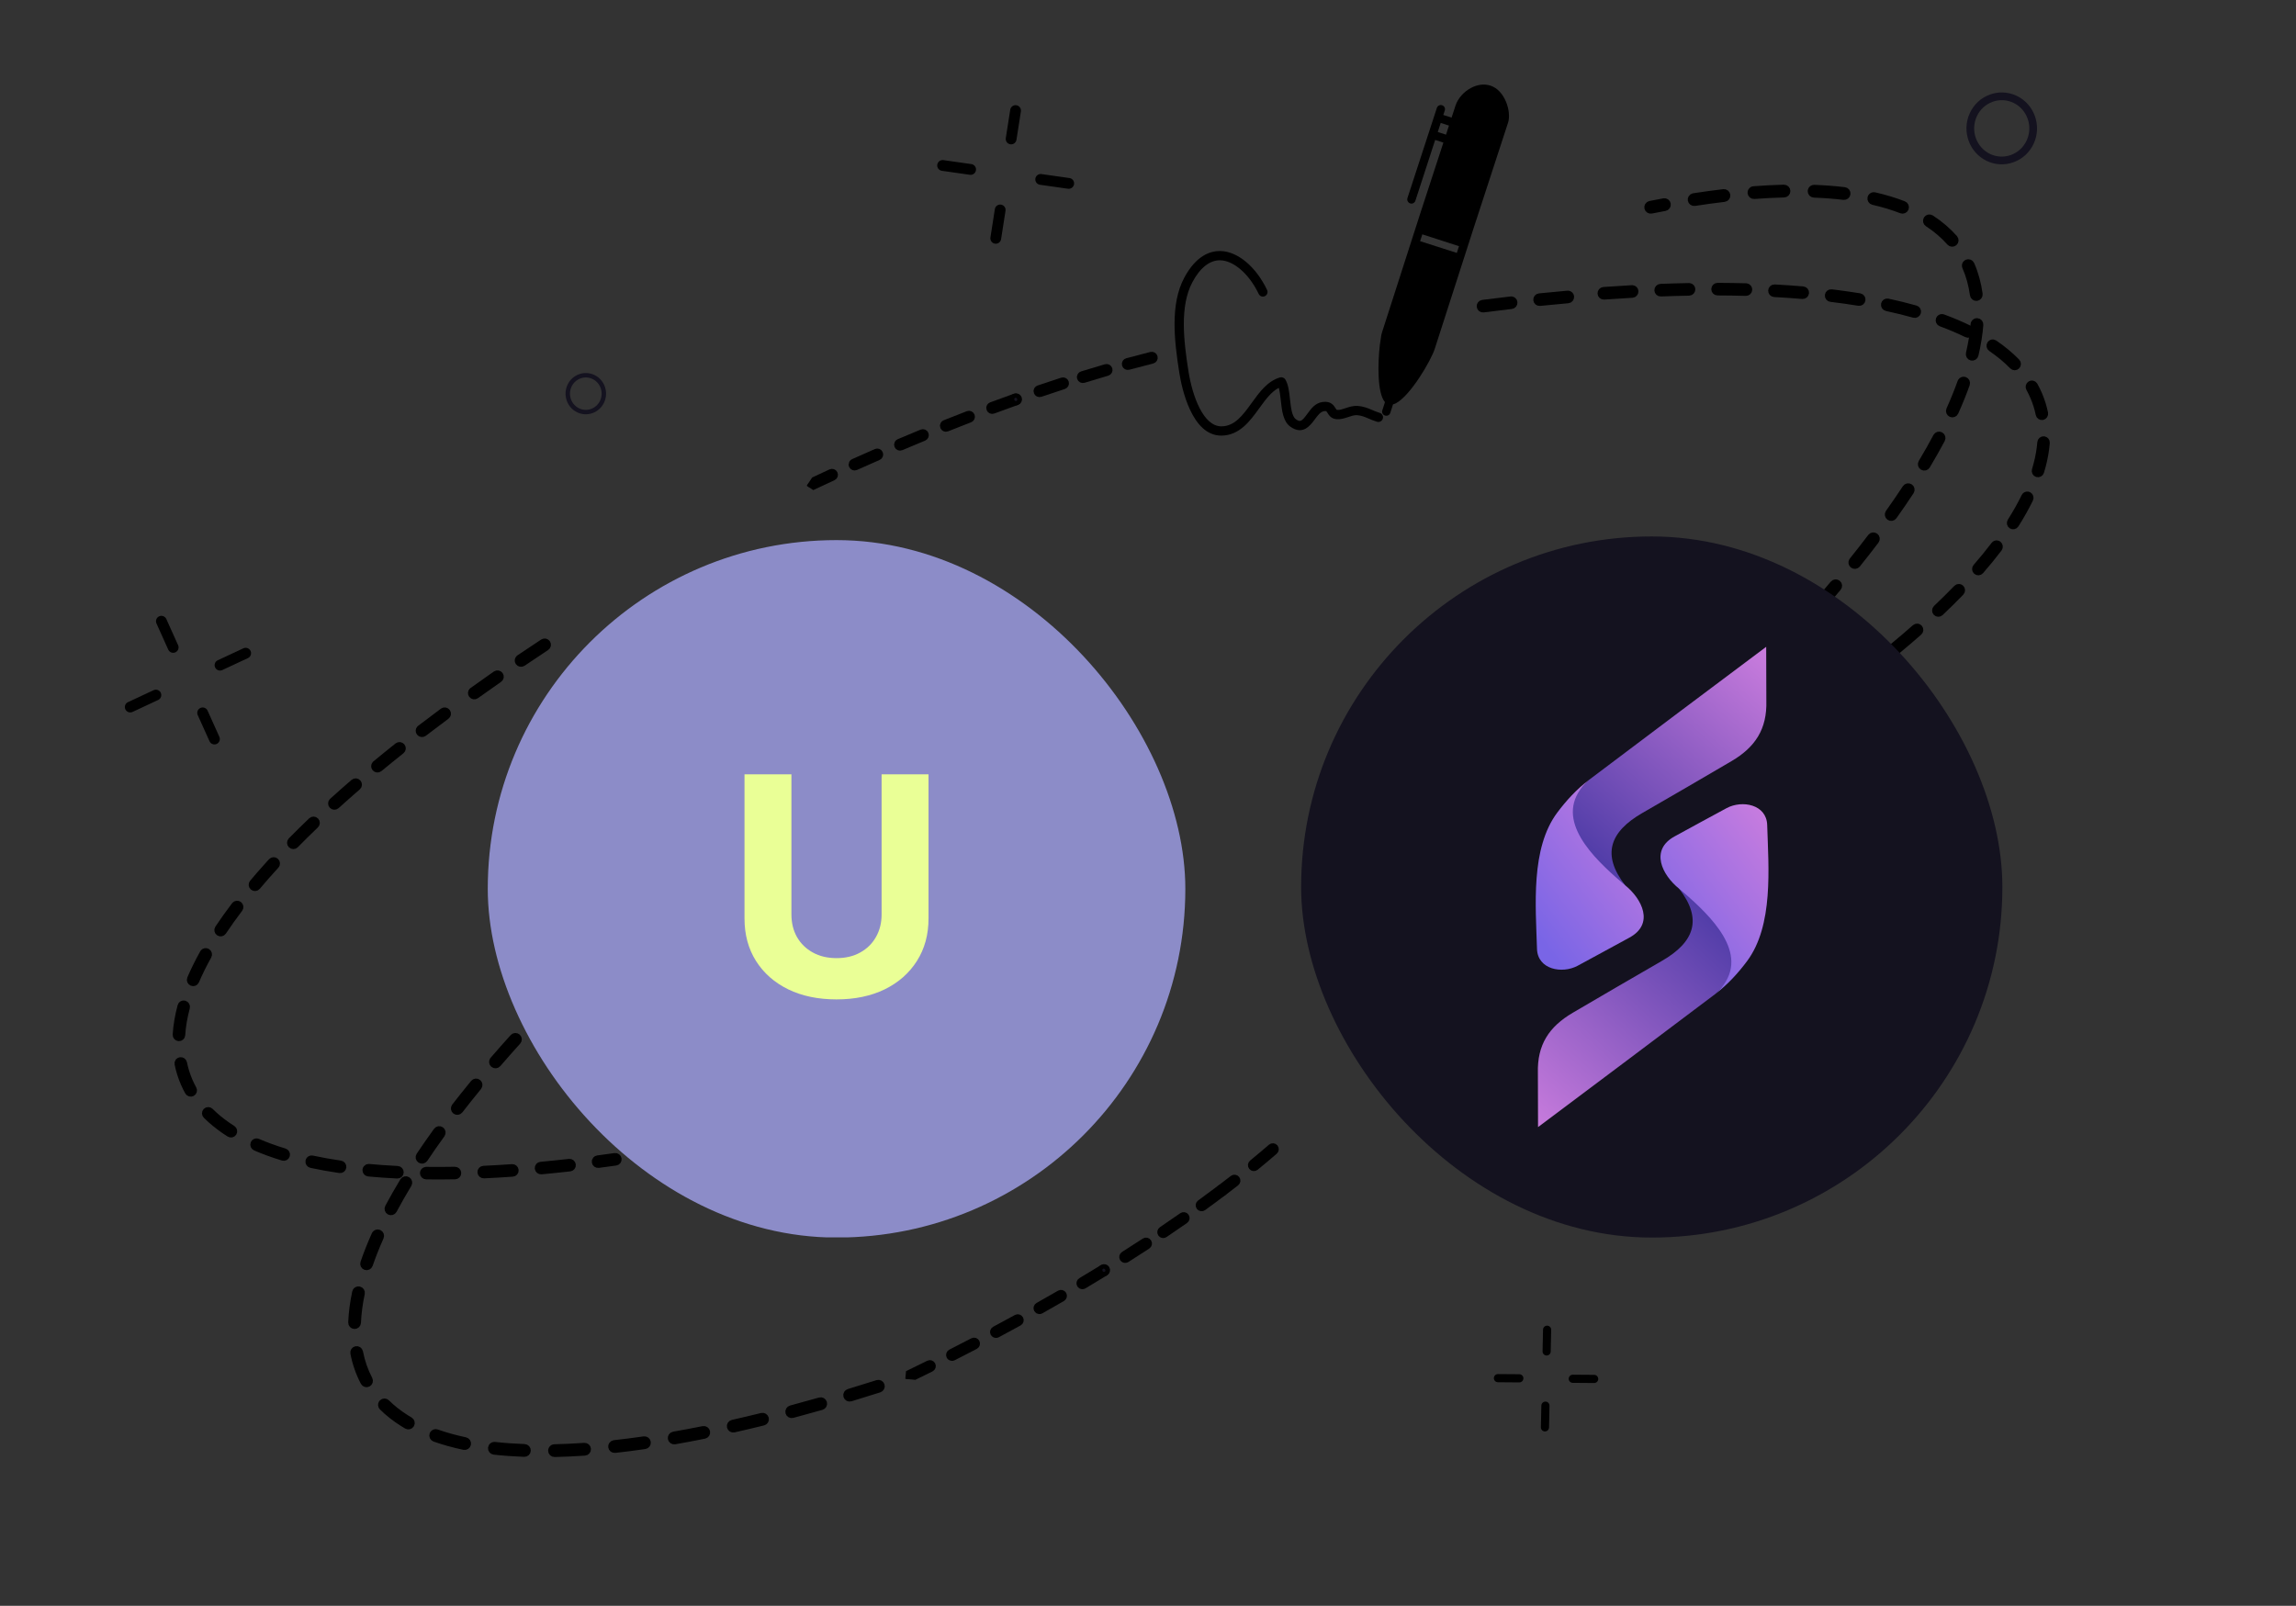 <?xml version="1.0" encoding="UTF-8"?> <svg xmlns="http://www.w3.org/2000/svg" width="203" height="142" viewBox="0 0 203 142" fill="none"><rect x="0" y="0" width="203" height="142" fill="#333333" stroke="none"/><g clip-path="url(#clip0_2358_11426)"><path d="M71.422 42.812C71.388 42.863 71.381 42.931 71.41 42.99C71.453 43.082 71.562 43.121 71.653 43.078C72.317 42.764 72.979 42.456 73.638 42.152C73.73 42.11 73.77 42.001 73.728 41.91C73.686 41.818 73.577 41.778 73.485 41.82C72.825 42.124 72.162 42.433 71.497 42.747C71.466 42.762 71.44 42.785 71.422 42.812ZM75.405 40.977C75.372 41.028 75.364 41.094 75.391 41.153C75.432 41.245 75.54 41.287 75.632 41.245C76.303 40.944 76.971 40.648 77.635 40.358C77.728 40.318 77.77 40.21 77.729 40.117C77.689 40.025 77.581 39.983 77.489 40.023C76.823 40.314 76.155 40.61 75.483 40.912C75.45 40.926 75.423 40.95 75.405 40.977ZM79.423 39.222C79.39 39.272 79.382 39.336 79.407 39.395C79.446 39.488 79.553 39.531 79.646 39.491C80.324 39.204 80.997 38.922 81.667 38.646C81.76 38.608 81.805 38.501 81.766 38.408C81.728 38.314 81.621 38.27 81.527 38.308C80.857 38.585 80.182 38.867 79.503 39.155C79.469 39.17 79.442 39.193 79.423 39.222ZM83.478 37.552C83.446 37.6 83.437 37.663 83.46 37.721C83.498 37.815 83.604 37.86 83.698 37.823C84.376 37.552 85.062 37.283 85.738 37.023C85.832 36.986 85.879 36.881 85.843 36.786C85.807 36.692 85.701 36.645 85.607 36.681C84.929 36.943 84.242 37.212 83.562 37.483C83.526 37.498 83.497 37.522 83.478 37.552ZM87.572 35.975C87.541 36.022 87.532 36.083 87.553 36.139C87.588 36.234 87.693 36.282 87.788 36.247C88.479 35.991 89.172 35.739 89.847 35.498C89.942 35.464 89.992 35.36 89.958 35.265C89.924 35.17 89.82 35.12 89.725 35.154C89.047 35.395 88.353 35.647 87.661 35.904C87.623 35.918 87.593 35.944 87.572 35.975Z" fill="#14121F" stroke="black" stroke-width="0.686"></path><path d="M89.63 35.228C89.599 35.274 89.59 35.334 89.61 35.39C89.644 35.486 89.749 35.535 89.844 35.501L89.896 35.483C89.991 35.449 90.04 35.344 90.006 35.249C89.972 35.154 89.868 35.104 89.773 35.138L89.721 35.157C89.682 35.171 89.651 35.196 89.63 35.228ZM91.753 34.489C91.723 34.534 91.714 34.593 91.733 34.648C91.765 34.744 91.869 34.795 91.965 34.763C92.658 34.527 93.358 34.294 94.044 34.072C94.14 34.041 94.193 33.938 94.162 33.842C94.131 33.746 94.028 33.693 93.932 33.724C93.244 33.947 92.542 34.18 91.847 34.416C91.807 34.43 91.775 34.456 91.753 34.489Z" fill="#14121F" stroke="black" stroke-width="0.686"></path><path d="M95.585 33.245C95.556 33.289 95.546 33.346 95.562 33.4C95.592 33.497 95.695 33.551 95.791 33.521C96.501 33.302 97.207 33.091 97.889 32.892C97.987 32.864 98.042 32.763 98.014 32.666C97.986 32.569 97.885 32.513 97.787 32.541C97.103 32.74 96.395 32.952 95.683 33.172C95.641 33.185 95.607 33.211 95.585 33.245Z" fill="#14121F" stroke="black" stroke-width="0.686"></path><path d="M99.559 32.087C99.531 32.13 99.521 32.183 99.536 32.236C99.562 32.334 99.662 32.391 99.76 32.365C100.473 32.17 101.186 31.984 101.878 31.81C101.976 31.786 102.036 31.687 102.011 31.588C101.987 31.491 101.887 31.431 101.79 31.456C101.094 31.63 100.379 31.817 99.664 32.012C99.619 32.024 99.583 32.052 99.559 32.087Z" fill="#14121F" stroke="black" stroke-width="0.686"></path></g><g clip-path="url(#clip1_2358_11426)"><path d="M80.228 121.951C80.167 121.946 80.11 121.909 80.081 121.849C80.037 121.758 80.075 121.649 80.166 121.605C80.826 121.284 81.482 120.962 82.132 120.639C82.222 120.594 82.332 120.631 82.377 120.721C82.422 120.812 82.385 120.922 82.294 120.966C81.644 121.29 80.987 121.612 80.325 121.934C80.294 121.949 80.261 121.954 80.228 121.951ZM84.155 120C84.094 119.994 84.038 119.959 84.009 119.901C83.963 119.811 83.999 119.701 84.089 119.655C84.744 119.321 85.393 118.987 86.036 118.652C86.126 118.605 86.236 118.64 86.282 118.729C86.329 118.819 86.294 118.929 86.205 118.976C85.561 119.312 84.911 119.647 84.255 119.981C84.223 119.997 84.188 120.003 84.155 120ZM88.042 117.972C87.983 117.966 87.928 117.932 87.897 117.876C87.85 117.787 87.883 117.676 87.972 117.629C88.621 117.281 89.263 116.934 89.898 116.585C89.986 116.537 90.097 116.569 90.146 116.658C90.195 116.746 90.162 116.857 90.074 116.906C89.438 117.255 88.795 117.603 88.145 117.951C88.112 117.969 88.076 117.975 88.042 117.972ZM91.886 115.861C91.828 115.856 91.774 115.823 91.744 115.769C91.694 115.681 91.725 115.57 91.813 115.52C92.449 115.162 93.089 114.796 93.716 114.433C93.804 114.382 93.915 114.412 93.966 114.499C94.016 114.587 93.987 114.698 93.899 114.749C93.271 115.113 92.63 115.479 91.993 115.839C91.959 115.858 91.922 115.865 91.886 115.861ZM95.683 113.662C95.626 113.656 95.573 113.625 95.542 113.573C95.491 113.487 95.519 113.374 95.606 113.323C96.239 112.945 96.87 112.564 97.481 112.189C97.567 112.136 97.68 112.163 97.732 112.249C97.785 112.335 97.758 112.447 97.672 112.5C97.06 112.876 96.428 113.259 95.793 113.637C95.758 113.657 95.72 113.665 95.683 113.662Z" fill="#14121F" stroke="black" stroke-width="0.686"></path><path d="M97.558 112.527C97.502 112.522 97.45 112.492 97.419 112.441C97.366 112.355 97.393 112.242 97.479 112.189L97.526 112.161C97.612 112.108 97.725 112.135 97.777 112.221C97.83 112.307 97.803 112.42 97.717 112.472L97.67 112.501C97.635 112.523 97.596 112.531 97.558 112.527ZM99.466 111.337C99.411 111.332 99.359 111.303 99.328 111.253C99.274 111.168 99.299 111.055 99.385 111.001C100.003 110.609 100.623 110.21 101.227 109.814C101.311 109.759 101.424 109.782 101.48 109.867C101.535 109.951 101.511 110.065 101.427 110.12C100.822 110.516 100.201 110.917 99.58 111.31C99.545 111.332 99.504 111.341 99.466 111.337Z" fill="#14121F" stroke="black" stroke-width="0.686"></path><path d="M102.829 109.139C102.776 109.134 102.726 109.106 102.694 109.059C102.638 108.975 102.66 108.862 102.744 108.805C103.36 108.39 103.967 107.972 104.549 107.565C104.633 107.507 104.746 107.528 104.804 107.61C104.862 107.693 104.842 107.807 104.759 107.865C104.175 108.273 103.566 108.692 102.948 109.108C102.912 109.133 102.87 109.142 102.829 109.139Z" fill="#14121F" stroke="black" stroke-width="0.686"></path><path d="M106.222 106.766C106.171 106.762 106.123 106.736 106.091 106.691C106.032 106.61 106.05 106.495 106.132 106.436C106.73 106.003 107.322 105.564 107.892 105.134C107.973 105.073 108.087 105.089 108.148 105.169C108.209 105.25 108.193 105.365 108.113 105.425C107.541 105.858 106.947 106.297 106.346 106.732C106.309 106.759 106.265 106.77 106.222 106.766Z" fill="#14121F" stroke="black" stroke-width="0.686"></path><path d="M107.986 105.462C107.937 105.457 107.89 105.433 107.858 105.39C107.797 105.31 107.813 105.195 107.893 105.134C108.28 104.842 108.66 104.551 109.033 104.26C109.113 104.198 109.228 104.212 109.29 104.292C109.352 104.371 109.338 104.486 109.258 104.548C108.883 104.84 108.502 105.133 108.114 105.426C108.076 105.454 108.03 105.466 107.986 105.462ZM110.843 103.217C110.796 103.213 110.751 103.191 110.719 103.151C110.655 103.073 110.666 102.958 110.744 102.894C111.317 102.426 111.88 101.952 112.42 101.485C112.496 101.419 112.611 101.428 112.677 101.504C112.743 101.58 112.735 101.696 112.659 101.762C112.117 102.231 111.551 102.707 110.976 103.177C110.937 103.209 110.889 103.222 110.843 103.217Z" fill="#14121F" stroke="black" stroke-width="0.686"></path></g><path d="M145.756 18.214C145.729 18.26 145.717 18.315 145.728 18.372C145.752 18.492 145.869 18.57 145.989 18.546C146.397 18.465 146.801 18.388 147.201 18.313C147.322 18.291 147.401 18.175 147.379 18.055C147.357 17.934 147.241 17.855 147.12 17.877C146.718 17.952 146.312 18.03 145.903 18.111C145.839 18.123 145.787 18.162 145.756 18.214ZM149.595 17.535C149.569 17.578 149.558 17.63 149.566 17.683C149.585 17.804 149.698 17.887 149.819 17.869C150.713 17.731 151.598 17.61 152.449 17.51C152.571 17.495 152.658 17.386 152.644 17.264C152.629 17.142 152.519 17.055 152.397 17.069C151.54 17.17 150.65 17.292 149.752 17.43C149.684 17.441 149.628 17.48 149.595 17.535ZM154.883 16.917C154.86 16.955 154.848 17.001 154.852 17.049C154.861 17.171 154.967 17.262 155.09 17.253C155.996 17.185 156.887 17.139 157.737 17.118C157.86 17.115 157.956 17.013 157.953 16.891C157.95 16.768 157.848 16.672 157.726 16.674C156.868 16.696 155.97 16.742 155.056 16.811C154.982 16.816 154.919 16.858 154.883 16.917ZM160.203 16.795C160.184 16.826 160.173 16.863 160.171 16.902C160.167 17.024 160.262 17.127 160.385 17.132C161.301 17.166 162.188 17.234 163.021 17.333C163.142 17.347 163.253 17.26 163.267 17.139C163.282 17.017 163.195 16.907 163.073 16.892C162.229 16.792 161.33 16.723 160.402 16.688C160.318 16.685 160.243 16.729 160.203 16.795ZM165.48 17.444C165.468 17.464 165.459 17.486 165.453 17.509C165.426 17.629 165.501 17.748 165.62 17.775C166.52 17.981 167.366 18.237 168.134 18.536C168.249 18.58 168.376 18.525 168.422 18.41C168.466 18.296 168.41 18.167 168.295 18.123C167.507 17.816 166.64 17.553 165.719 17.343C165.623 17.321 165.528 17.364 165.48 17.444ZM170.396 19.414C170.334 19.516 170.364 19.649 170.465 19.714C171.22 20.206 171.883 20.773 172.435 21.4C172.516 21.492 172.656 21.501 172.748 21.42C172.84 21.34 172.849 21.199 172.768 21.107C172.19 20.45 171.496 19.856 170.707 19.342C170.604 19.275 170.466 19.305 170.4 19.407C170.398 19.41 170.397 19.411 170.396 19.414ZM145.278 68.706C145.229 68.787 145.236 68.894 145.302 68.969C145.384 69.06 145.524 69.068 145.616 68.987C146.28 68.396 146.946 67.796 147.596 67.204C147.687 67.121 147.693 66.981 147.61 66.89C147.528 66.8 147.387 66.793 147.297 66.876C146.648 67.467 145.983 68.066 145.321 68.655C145.303 68.67 145.289 68.688 145.278 68.706ZM173.837 23.373C173.801 23.433 173.794 23.509 173.824 23.578C174.161 24.345 174.392 25.185 174.513 26.075C174.529 26.196 174.641 26.281 174.762 26.265C174.883 26.248 174.969 26.137 174.952 26.015C174.826 25.084 174.583 24.204 174.23 23.399C174.181 23.287 174.05 23.236 173.938 23.285C173.894 23.304 173.86 23.336 173.837 23.373ZM149.212 65.119C149.162 65.201 149.171 65.311 149.241 65.385C149.324 65.474 149.464 65.479 149.554 65.395C150.206 64.785 150.857 64.169 151.489 63.562C151.577 63.477 151.58 63.336 151.495 63.248C151.41 63.16 151.27 63.157 151.182 63.242C150.551 63.847 149.902 64.463 149.251 65.071C149.236 65.086 149.223 65.102 149.212 65.119ZM153.052 61.429C153.001 61.514 153.011 61.626 153.084 61.7C153.17 61.787 153.311 61.788 153.398 61.702C154.035 61.072 154.668 60.437 155.28 59.813C155.366 59.725 155.364 59.586 155.277 59.499C155.189 59.414 155.049 59.415 154.963 59.502C154.353 60.125 153.721 60.758 153.086 61.386C153.073 61.399 153.061 61.414 153.052 61.429ZM156.78 57.628C156.728 57.715 156.741 57.83 156.818 57.904C156.907 57.988 157.047 57.984 157.131 57.895C157.749 57.244 158.361 56.588 158.95 55.945C159.032 55.856 159.027 55.715 158.936 55.632C158.846 55.549 158.706 55.555 158.623 55.646C158.036 56.287 157.426 56.941 156.809 57.59C156.798 57.602 156.789 57.614 156.78 57.628ZM174.602 28.586C174.585 28.614 174.573 28.647 174.571 28.683C174.506 29.505 174.366 30.377 174.156 31.275C174.128 31.395 174.202 31.514 174.321 31.542C174.44 31.57 174.56 31.496 174.588 31.376C174.804 30.456 174.947 29.562 175.013 28.718C175.023 28.595 174.932 28.488 174.809 28.479C174.723 28.472 174.644 28.516 174.602 28.586ZM160.375 53.7C160.321 53.791 160.337 53.91 160.419 53.982C160.511 54.062 160.651 54.054 160.732 53.962C161.327 53.286 161.913 52.606 162.473 51.941C162.552 51.847 162.54 51.708 162.447 51.629C162.353 51.55 162.213 51.562 162.134 51.655C161.576 52.318 160.992 52.995 160.399 53.668C160.39 53.679 160.382 53.689 160.375 53.7ZM163.805 49.628C163.749 49.722 163.769 49.845 163.857 49.916C163.952 49.992 164.092 49.977 164.169 49.881C164.734 49.177 165.287 48.469 165.811 47.779C165.886 47.68 165.866 47.541 165.768 47.468C165.671 47.394 165.532 47.413 165.457 47.51C164.936 48.198 164.386 48.902 163.823 49.604C163.816 49.612 163.81 49.62 163.805 49.628ZM173.425 33.761C173.417 33.774 173.411 33.788 173.406 33.802C173.125 34.592 172.792 35.417 172.415 36.253C172.365 36.364 172.415 36.496 172.526 36.546C172.638 36.597 172.769 36.547 172.82 36.435C173.202 35.588 173.539 34.752 173.824 33.95C173.865 33.835 173.804 33.708 173.689 33.667C173.588 33.632 173.478 33.673 173.425 33.761ZM167.021 45.385C166.962 45.484 166.987 45.613 167.083 45.681C167.182 45.752 167.321 45.728 167.392 45.628C167.919 44.887 168.427 44.146 168.901 43.425C168.965 43.327 168.94 43.186 168.838 43.118C168.735 43.051 168.598 43.079 168.53 43.181C168.059 43.897 167.554 44.634 167.03 45.371C167.027 45.376 167.024 45.38 167.021 45.385ZM171.254 38.617C171.252 38.621 171.25 38.625 171.248 38.629C170.849 39.379 170.41 40.156 169.943 40.936C169.88 41.041 169.914 41.177 170.019 41.24C170.124 41.303 170.26 41.269 170.323 41.165C170.323 41.165 170.324 41.164 170.324 41.164C170.795 40.377 171.238 39.594 171.639 38.837C171.697 38.728 171.656 38.594 171.547 38.537C171.443 38.481 171.314 38.518 171.254 38.617Z" fill="#14121F" stroke="black" stroke-width="0.686"></path><path d="M35.694 104.463C35.693 104.464 35.693 104.466 35.692 104.467C35.216 105.253 34.771 106.035 34.369 106.791C34.311 106.899 34.352 107.033 34.46 107.091C34.568 107.148 34.702 107.108 34.76 106.999C35.159 106.25 35.6 105.476 36.071 104.696C36.135 104.591 36.101 104.455 35.996 104.392C35.893 104.329 35.758 104.361 35.694 104.463ZM37.124 102.218C37.06 102.32 37.089 102.454 37.189 102.521C37.291 102.589 37.429 102.562 37.497 102.46C37.973 101.747 38.483 101.015 39.014 100.282C39.085 100.18 39.063 100.044 38.964 99.972C38.865 99.901 38.726 99.923 38.654 100.022C38.121 100.759 37.607 101.496 37.128 102.213C37.127 102.215 37.125 102.217 37.124 102.218ZM40.244 97.904C40.183 98 40.205 98.127 40.296 98.198C40.392 98.273 40.532 98.255 40.607 98.158C41.135 97.477 41.692 96.779 42.264 96.082C42.341 95.989 42.328 95.848 42.233 95.77C42.139 95.693 41.999 95.706 41.921 95.801C41.347 96.501 40.786 97.202 40.256 97.886C40.252 97.892 40.248 97.898 40.244 97.904ZM33.205 109.166C33.199 109.175 33.194 109.184 33.19 109.194C32.81 110.045 32.478 110.883 32.202 111.687C32.162 111.803 32.224 111.929 32.34 111.969C32.456 112.008 32.582 111.946 32.622 111.831C32.893 111.04 33.221 110.213 33.595 109.375C33.645 109.263 33.595 109.132 33.483 109.082C33.381 109.036 33.263 109.074 33.205 109.166ZM43.62 93.788C43.563 93.879 43.579 94.001 43.663 94.074C43.756 94.154 43.896 94.144 43.976 94.051C44.542 93.395 45.134 92.725 45.736 92.059C45.819 91.968 45.811 91.828 45.72 91.746C45.629 91.664 45.489 91.671 45.406 91.762C44.803 92.43 44.208 93.103 43.64 93.761C43.633 93.769 43.626 93.778 43.62 93.788ZM31.507 114.202C31.493 114.223 31.483 114.248 31.478 114.274C31.281 115.201 31.163 116.1 31.129 116.947C31.124 117.069 31.219 117.173 31.341 117.178C31.464 117.183 31.567 117.087 31.572 116.965C31.606 116.143 31.72 115.269 31.912 114.366C31.937 114.247 31.861 114.129 31.741 114.103C31.647 114.083 31.555 114.126 31.507 114.202ZM47.188 89.835C47.133 89.923 47.145 90.041 47.224 90.115C47.313 90.199 47.453 90.195 47.537 90.105C48.131 89.474 48.75 88.828 49.377 88.186C49.462 88.098 49.461 87.958 49.373 87.872C49.285 87.787 49.145 87.788 49.059 87.876C48.431 88.52 47.81 89.168 47.214 89.801C47.204 89.812 47.196 89.823 47.188 89.835ZM50.906 86.023C50.852 86.109 50.862 86.223 50.936 86.297C51.022 86.385 51.162 86.385 51.249 86.299C51.868 85.686 52.509 85.061 53.153 84.442C53.241 84.358 53.244 84.217 53.16 84.129C53.075 84.04 52.934 84.037 52.846 84.122C52.2 84.743 51.558 85.369 50.937 85.984C50.925 85.996 50.914 86.009 50.906 86.023ZM54.746 82.334C54.693 82.417 54.701 82.528 54.771 82.604C54.855 82.693 54.995 82.698 55.085 82.615C55.725 82.017 56.384 81.411 57.042 80.814C57.133 80.731 57.139 80.592 57.057 80.501C56.975 80.41 56.834 80.403 56.744 80.486C56.084 81.084 55.424 81.691 54.782 82.29C54.768 82.303 54.755 82.318 54.746 82.334ZM31.347 119.486C31.318 119.532 31.306 119.589 31.317 119.647C31.495 120.561 31.796 121.424 32.212 122.21C32.269 122.319 32.403 122.36 32.511 122.303C32.62 122.245 32.661 122.111 32.604 122.003C32.209 121.255 31.922 120.434 31.753 119.562C31.729 119.442 31.613 119.363 31.493 119.386C31.43 119.399 31.379 119.436 31.347 119.486ZM58.688 78.755C58.637 78.836 58.643 78.945 58.71 79.02C58.791 79.112 58.931 79.121 59.023 79.04C59.679 78.46 60.353 77.871 61.026 77.29C61.119 77.21 61.129 77.07 61.05 76.977C60.969 76.884 60.829 76.874 60.737 76.954C60.062 77.536 59.387 78.126 58.729 78.707C58.713 78.722 58.699 78.738 58.688 78.755ZM62.72 75.276C62.669 75.356 62.674 75.462 62.738 75.538C62.817 75.632 62.957 75.644 63.05 75.564C63.723 74.998 64.404 74.43 65.094 73.862C65.189 73.784 65.202 73.644 65.124 73.549C65.046 73.455 64.906 73.441 64.812 73.519C64.121 74.089 63.438 74.658 62.764 75.225C62.747 75.24 62.732 75.258 62.72 75.276ZM33.803 124.116C33.749 124.202 33.759 124.317 33.834 124.392C34.357 124.91 34.962 125.387 35.631 125.808C35.75 125.884 35.871 125.957 35.995 126.029C36.101 126.091 36.236 126.058 36.298 125.949C36.36 125.843 36.324 125.707 36.218 125.646C36.099 125.577 35.982 125.506 35.867 125.433C35.225 125.029 34.647 124.572 34.147 124.077C34.06 123.99 33.919 123.991 33.833 124.078C33.822 124.09 33.811 124.102 33.803 124.116ZM66.829 71.89C66.78 71.968 66.783 72.072 66.844 72.148C66.921 72.243 67.061 72.258 67.156 72.181C67.841 71.629 68.534 71.076 69.236 70.522C69.332 70.446 69.348 70.307 69.272 70.211C69.196 70.114 69.057 70.098 68.961 70.174C68.258 70.728 67.564 71.282 66.878 71.836C66.858 71.852 66.842 71.87 66.829 71.89ZM38.334 126.824C38.325 126.838 38.318 126.853 38.312 126.869C38.271 126.984 38.332 127.111 38.447 127.152C39.245 127.435 40.116 127.678 41.037 127.873C41.157 127.898 41.275 127.821 41.3 127.701C41.326 127.582 41.249 127.464 41.129 127.438C40.227 127.248 39.375 127.011 38.596 126.734C38.496 126.698 38.388 126.738 38.334 126.824ZM43.523 127.954C43.506 127.982 43.494 128.014 43.49 128.048C43.477 128.17 43.565 128.279 43.686 128.293C44.533 128.387 45.432 128.452 46.357 128.486C46.48 128.49 46.583 128.395 46.587 128.272C46.592 128.15 46.496 128.047 46.373 128.043C45.459 128.009 44.572 127.945 43.735 127.852C43.648 127.842 43.567 127.885 43.523 127.954ZM48.839 128.163C48.817 128.198 48.804 128.24 48.805 128.286C48.808 128.408 48.91 128.505 49.032 128.502C49.89 128.483 50.789 128.441 51.702 128.378C51.824 128.369 51.916 128.263 51.907 128.141C51.899 128.019 51.793 127.927 51.671 127.935C50.765 127.998 49.873 128.04 49.022 128.059C48.945 128.061 48.878 128.102 48.839 128.163ZM54.15 127.798C54.124 127.839 54.111 127.889 54.117 127.941C54.131 128.063 54.24 128.151 54.362 128.137C55.22 128.043 56.111 127.929 57.011 127.799C57.132 127.782 57.216 127.67 57.198 127.548C57.181 127.427 57.069 127.343 56.947 127.36C56.053 127.489 55.167 127.602 54.314 127.696C54.244 127.704 54.185 127.743 54.15 127.798ZM59.42 127.042C59.392 127.087 59.38 127.142 59.389 127.198C59.41 127.319 59.525 127.4 59.646 127.379C60.501 127.23 61.383 127.064 62.268 126.886C62.389 126.861 62.466 126.745 62.442 126.625C62.418 126.504 62.301 126.427 62.181 126.451C61.3 126.628 60.421 126.793 59.57 126.942C59.505 126.953 59.452 126.991 59.42 127.042ZM64.641 125.995C64.611 126.043 64.599 126.102 64.612 126.162C64.639 126.281 64.758 126.356 64.877 126.329C65.726 126.138 66.599 125.932 67.473 125.716C67.592 125.687 67.665 125.567 67.635 125.448C67.606 125.329 67.485 125.256 67.367 125.286C66.496 125.501 65.625 125.706 64.78 125.897C64.72 125.91 64.671 125.947 64.641 125.995ZM69.811 124.72C69.779 124.77 69.767 124.833 69.784 124.895C69.816 125.013 69.937 125.084 70.056 125.052C70.899 124.827 71.763 124.588 72.626 124.342C72.744 124.308 72.812 124.185 72.778 124.068C72.745 123.95 72.622 123.881 72.504 123.915C71.644 124.161 70.782 124.399 69.941 124.624C69.885 124.639 69.84 124.674 69.811 124.72ZM74.931 123.258C74.898 123.311 74.887 123.377 74.906 123.441C74.942 123.558 75.066 123.624 75.183 123.589C76.02 123.335 76.876 123.069 77.729 122.797C77.846 122.759 77.909 122.635 77.873 122.517C77.835 122.401 77.71 122.337 77.594 122.374C76.743 122.645 75.889 122.911 75.055 123.164C75.001 123.18 74.959 123.215 74.931 123.258Z" fill="#14121F" stroke="black" stroke-width="0.686"></path><path d="M51.838 32.987C51.622 32.982 51.405 33.017 51.196 33.093C50.74 33.258 50.377 33.594 50.172 34.039C49.754 34.949 50.14 36.036 51.032 36.462C51.462 36.667 51.945 36.691 52.393 36.529C52.848 36.364 53.212 36.028 53.416 35.583C53.834 34.673 53.448 33.587 52.556 33.16C52.327 33.051 52.083 32.993 51.838 32.987ZM51.201 36.108C50.501 35.774 50.199 34.919 50.528 34.203C50.689 33.854 50.973 33.59 51.329 33.462C51.677 33.336 52.053 33.354 52.387 33.514C53.087 33.848 53.389 34.703 53.06 35.419C52.9 35.769 52.615 36.032 52.259 36.161C51.911 36.287 51.535 36.268 51.201 36.108Z" fill="#14121F"></path><path d="M23.713 76.572C23.25 77.085 22.8 77.601 22.376 78.105C22.301 78.193 22.314 78.327 22.404 78.403C22.494 78.479 22.626 78.47 22.703 78.38C23.223 77.763 23.779 77.13 24.358 76.498C24.437 76.42 24.429 76.279 24.341 76.2C24.254 76.12 24.12 76.125 24.042 76.21C23.931 76.331 23.822 76.451 23.713 76.572ZM25.773 74.388C25.698 74.471 25.703 74.6 25.785 74.68C25.869 74.763 26.003 74.763 26.085 74.68C26.655 74.1 27.256 73.507 27.871 72.919C27.956 72.838 27.956 72.705 27.875 72.62C27.793 72.535 27.658 72.531 27.575 72.611C26.956 73.203 26.352 73.798 25.779 74.381C25.777 74.383 25.775 74.386 25.773 74.388ZM20.808 80.062C20.804 80.066 20.8 80.071 20.797 80.075C20.27 80.768 19.776 81.46 19.328 82.132C19.264 82.229 19.291 82.36 19.389 82.426C19.487 82.492 19.618 82.467 19.683 82.371C20.126 81.706 20.615 81.021 21.136 80.335C21.206 80.242 21.187 80.11 21.093 80.038C21.004 79.97 20.88 79.982 20.808 80.062ZM29.405 70.908C29.334 70.987 29.334 71.11 29.409 71.192C29.488 71.279 29.622 71.286 29.708 71.209C30.312 70.661 30.945 70.101 31.589 69.544C31.676 69.469 31.684 69.335 31.607 69.247C31.529 69.158 31.395 69.147 31.308 69.223C30.661 69.781 30.026 70.343 29.42 70.894C29.415 70.898 29.41 70.903 29.405 70.908ZM18.032 84.253C18.022 84.264 18.013 84.277 18.005 84.291C17.574 85.063 17.196 85.828 16.88 86.566C16.835 86.672 16.885 86.797 16.993 86.845C17.101 86.892 17.225 86.844 17.271 86.738C17.581 86.014 17.953 85.261 18.377 84.501C18.433 84.4 18.395 84.271 18.293 84.213C18.204 84.163 18.096 84.182 18.032 84.253ZM33.211 67.616C33.142 67.692 33.139 67.81 33.208 67.893C33.284 67.983 33.418 67.997 33.507 67.923C34.14 67.399 34.797 66.866 35.458 66.34C35.549 66.269 35.562 66.135 35.488 66.043C35.414 65.952 35.281 65.936 35.19 66.008C34.526 66.535 33.868 67.07 33.232 67.595C33.225 67.602 33.217 67.609 33.211 67.616ZM37.149 64.482C37.083 64.556 37.077 64.67 37.142 64.753C37.214 64.846 37.348 64.864 37.44 64.794C38.094 64.292 38.77 63.783 39.447 63.281C39.54 63.212 39.559 63.08 39.487 62.986C39.416 62.892 39.283 62.871 39.19 62.94C38.511 63.444 37.834 63.954 37.177 64.457C37.167 64.465 37.158 64.473 37.149 64.482ZM16.084 88.886C16.063 88.909 16.047 88.938 16.038 88.97C15.805 89.839 15.661 90.69 15.61 91.498C15.602 91.614 15.691 91.716 15.808 91.726C15.925 91.736 16.025 91.649 16.033 91.533C16.082 90.752 16.222 89.929 16.448 89.087C16.478 88.974 16.41 88.857 16.297 88.825C16.217 88.802 16.135 88.829 16.084 88.886ZM15.825 93.896C15.782 93.943 15.762 94.01 15.776 94.078C15.896 94.665 16.076 95.238 16.312 95.781C16.422 96.032 16.545 96.282 16.678 96.522C16.735 96.625 16.864 96.664 16.967 96.609C17.069 96.554 17.105 96.426 17.048 96.323C16.922 96.095 16.805 95.858 16.701 95.619C16.477 95.103 16.305 94.559 16.191 94.001C16.168 93.886 16.056 93.81 15.941 93.832C15.894 93.84 15.854 93.864 15.825 93.896ZM18.253 98.309C18.178 98.392 18.182 98.52 18.264 98.6C18.387 98.723 18.514 98.844 18.646 98.962C19.139 99.406 19.698 99.827 20.308 100.214C20.408 100.277 20.538 100.249 20.599 100.15C20.661 100.052 20.63 99.921 20.53 99.858C19.941 99.485 19.401 99.079 18.926 98.651C18.8 98.537 18.678 98.422 18.56 98.304C18.476 98.221 18.342 98.22 18.26 98.302C18.258 98.304 18.255 98.307 18.253 98.309ZM22.526 101.08C22.511 101.096 22.498 101.116 22.489 101.138C22.444 101.245 22.495 101.37 22.603 101.416C23.351 101.74 24.166 102.037 25.028 102.3C25.14 102.334 25.258 102.271 25.29 102.159C25.322 102.048 25.257 101.93 25.144 101.896C24.299 101.638 23.498 101.346 22.766 101.029C22.68 100.992 22.584 101.015 22.526 101.08ZM27.4 102.59C27.376 102.617 27.359 102.65 27.351 102.688C27.329 102.802 27.404 102.915 27.519 102.939C28.318 103.111 29.167 103.263 30.043 103.391C30.159 103.408 30.266 103.328 30.28 103.213C30.295 103.097 30.213 102.99 30.097 102.973C29.23 102.846 28.39 102.696 27.6 102.526C27.523 102.51 27.448 102.536 27.4 102.59ZM32.442 103.34C32.412 103.372 32.393 103.415 32.389 103.463C32.381 103.579 32.468 103.682 32.585 103.693C33.404 103.769 34.262 103.83 35.134 103.873C35.251 103.879 35.349 103.788 35.352 103.672C35.356 103.555 35.264 103.456 35.147 103.45C34.281 103.408 33.429 103.348 32.616 103.272C32.547 103.266 32.484 103.293 32.442 103.34ZM37.525 103.597C37.492 103.633 37.472 103.683 37.472 103.737C37.473 103.853 37.568 103.949 37.685 103.951C38.511 103.961 39.369 103.959 40.235 103.943C40.352 103.94 40.443 103.844 40.438 103.727C40.434 103.611 40.336 103.518 40.219 103.52C39.358 103.536 38.504 103.539 37.682 103.528C37.62 103.527 37.563 103.554 37.525 103.597ZM42.608 103.505C42.572 103.545 42.551 103.599 42.555 103.658C42.563 103.774 42.664 103.865 42.781 103.859C43.609 103.821 44.464 103.771 45.322 103.71C45.438 103.701 45.524 103.601 45.514 103.484C45.503 103.368 45.4 103.28 45.284 103.288C44.429 103.349 43.578 103.399 42.753 103.437C42.695 103.44 42.644 103.465 42.608 103.505ZM47.675 103.149C47.636 103.192 47.616 103.25 47.623 103.312C47.636 103.428 47.741 103.513 47.857 103.503C48.686 103.426 49.536 103.338 50.386 103.243C50.502 103.229 50.584 103.125 50.569 103.009C50.553 102.893 50.447 102.809 50.331 102.822C49.484 102.918 48.636 103.005 47.81 103.082C47.755 103.087 47.708 103.112 47.675 103.149ZM52.718 102.582C52.678 102.627 52.657 102.688 52.667 102.753C52.684 102.869 52.792 102.95 52.908 102.935C53.415 102.869 53.926 102.799 54.441 102.726C54.556 102.71 54.635 102.603 54.616 102.487C54.598 102.371 54.489 102.291 54.373 102.307C53.86 102.38 53.351 102.45 52.845 102.516C52.794 102.522 52.75 102.547 52.718 102.582Z" fill="#14121F" stroke="black" stroke-width="0.686"></path><path d="M41.76 61.412C41.699 61.329 41.706 61.219 41.771 61.147C41.781 61.136 41.792 61.126 41.804 61.118C42.476 60.636 43.169 60.146 43.863 59.663C43.958 59.597 44.091 59.621 44.159 59.717C44.227 59.813 44.205 59.945 44.11 60.011C43.417 60.493 42.726 60.981 42.056 61.462C41.962 61.53 41.829 61.507 41.76 61.412Z" fill="black"></path><path d="M45.89 58.53C45.833 58.448 45.841 58.34 45.905 58.27C45.916 58.258 45.928 58.247 45.942 58.237C46.629 57.773 47.335 57.303 48.04 56.839C48.137 56.775 48.269 56.803 48.334 56.901C48.4 56.998 48.376 57.129 48.278 57.193C47.574 57.656 46.87 58.125 46.185 58.589C46.089 58.653 45.957 58.627 45.89 58.53Z" fill="black"></path><path d="M41.76 61.412C41.699 61.329 41.706 61.219 41.771 61.147C41.781 61.136 41.792 61.126 41.804 61.118C42.476 60.636 43.169 60.146 43.863 59.663C43.958 59.597 44.091 59.621 44.159 59.717C44.227 59.813 44.205 59.945 44.11 60.011C43.417 60.493 42.726 60.981 42.056 61.462C41.962 61.53 41.829 61.507 41.76 61.412Z" stroke="black" stroke-width="0.686"></path><path d="M45.89 58.53C45.833 58.448 45.841 58.34 45.905 58.27C45.916 58.258 45.928 58.247 45.942 58.237C46.629 57.773 47.335 57.303 48.04 56.839C48.137 56.775 48.269 56.803 48.334 56.901C48.4 56.998 48.376 57.129 48.278 57.193C47.574 57.656 46.87 58.125 46.185 58.589C46.089 58.653 45.957 58.627 45.89 58.53Z" stroke="black" stroke-width="0.686"></path><path d="M162.407 25.987C163.092 26.075 163.77 26.173 164.42 26.279C164.534 26.298 164.611 26.407 164.592 26.524C164.574 26.64 164.467 26.719 164.351 26.701C163.554 26.571 162.721 26.453 161.87 26.351C161.758 26.343 161.673 26.231 161.687 26.114C161.702 25.996 161.806 25.913 161.921 25.927C162.084 25.946 162.246 25.966 162.407 25.987ZM159.421 25.671C159.532 25.685 159.613 25.786 159.602 25.901C159.592 26.018 159.49 26.105 159.375 26.096C158.564 26.027 157.722 25.969 156.872 25.923C156.755 25.917 156.668 25.816 156.675 25.698C156.682 25.58 156.781 25.49 156.897 25.496C157.751 25.542 158.597 25.601 159.412 25.67C159.415 25.67 159.418 25.671 159.421 25.671ZM166.884 26.743C166.89 26.744 166.896 26.744 166.902 26.746C167.753 26.929 168.578 27.132 169.356 27.351C169.467 27.382 169.532 27.499 169.501 27.613C169.469 27.727 169.354 27.794 169.242 27.762C168.473 27.546 167.655 27.345 166.813 27.164C166.7 27.139 166.628 27.026 166.652 26.91C166.676 26.801 166.777 26.729 166.884 26.743ZM154.399 25.396C154.504 25.41 154.584 25.503 154.581 25.614C154.577 25.732 154.48 25.824 154.364 25.821C153.549 25.799 152.704 25.786 151.854 25.783C151.738 25.783 151.645 25.687 151.646 25.569C151.647 25.451 151.742 25.356 151.857 25.356C152.711 25.359 153.559 25.372 154.378 25.394C154.385 25.395 154.392 25.395 154.399 25.396ZM171.72 28.116C171.735 28.117 171.75 28.121 171.765 28.127C172.595 28.432 173.381 28.766 174.1 29.12C174.204 29.172 174.248 29.299 174.197 29.405C174.146 29.512 174.02 29.556 173.916 29.505C173.209 29.158 172.437 28.829 171.621 28.529C171.512 28.488 171.456 28.366 171.496 28.255C171.531 28.159 171.625 28.103 171.72 28.116ZM149.367 25.376C149.469 25.389 149.548 25.477 149.549 25.585C149.55 25.703 149.458 25.8 149.342 25.802C148.52 25.817 147.675 25.84 146.83 25.872C146.715 25.877 146.618 25.784 146.614 25.666C146.611 25.549 146.702 25.449 146.817 25.445C147.665 25.413 148.512 25.39 149.337 25.375C149.347 25.375 149.357 25.375 149.367 25.376ZM144.337 25.564C144.436 25.576 144.514 25.659 144.519 25.764C144.524 25.882 144.435 25.983 144.32 25.989C143.496 26.034 142.652 26.088 141.811 26.149C141.696 26.157 141.596 26.068 141.588 25.951C141.581 25.833 141.668 25.731 141.784 25.722C142.627 25.662 143.474 25.608 144.299 25.562C144.312 25.562 144.325 25.562 144.337 25.564ZM176.216 30.362C176.247 30.366 176.278 30.377 176.306 30.396C177.048 30.904 177.712 31.456 178.277 32.036C178.358 32.119 178.357 32.254 178.275 32.338C178.193 32.421 178.06 32.421 177.979 32.337C177.433 31.777 176.791 31.244 176.071 30.752C175.975 30.686 175.95 30.553 176.015 30.455C176.061 30.386 176.14 30.352 176.216 30.362ZM179.676 33.995C179.739 34.004 179.797 34.041 179.831 34.101C180.122 34.625 180.358 35.178 180.533 35.743C180.614 36.005 180.683 36.275 180.738 36.544C180.762 36.66 180.689 36.773 180.576 36.798C180.463 36.823 180.352 36.749 180.328 36.634C180.275 36.378 180.21 36.123 180.133 35.874C179.967 35.336 179.742 34.811 179.466 34.313C179.409 34.211 179.444 34.081 179.545 34.022C179.586 33.998 179.632 33.99 179.676 33.995ZM180.707 38.926C180.817 38.94 180.898 39.04 180.889 39.154C180.875 39.327 180.857 39.502 180.834 39.677C180.749 40.335 180.599 41.019 180.388 41.709C180.354 41.822 180.236 41.886 180.126 41.851C180.015 41.817 179.953 41.697 179.988 41.584C180.192 40.917 180.337 40.258 180.418 39.624C180.44 39.455 180.458 39.288 180.471 39.122C180.48 39.004 180.581 38.916 180.697 38.925C180.7 38.925 180.704 38.925 180.707 38.926ZM179.269 43.811C179.291 43.814 179.314 43.821 179.335 43.831C179.439 43.883 179.481 44.011 179.429 44.117C179.073 44.849 178.648 45.606 178.165 46.366C178.102 46.465 177.972 46.494 177.875 46.431C177.778 46.367 177.75 46.235 177.813 46.135C178.287 45.389 178.705 44.647 179.054 43.929C179.095 43.845 179.183 43.8 179.269 43.811ZM176.554 48.132C176.589 48.136 176.624 48.15 176.655 48.174C176.746 48.246 176.763 48.38 176.691 48.474C176.196 49.124 175.651 49.793 175.07 50.461C174.993 50.549 174.86 50.558 174.774 50.48C174.687 50.402 174.68 50.267 174.757 50.178C175.332 49.518 175.871 48.857 176.361 48.213C176.408 48.151 176.482 48.122 176.554 48.132ZM173.216 51.984C173.26 51.989 173.302 52.009 173.336 52.043C173.419 52.126 173.419 52.261 173.338 52.345C172.766 52.937 172.154 53.541 171.52 54.142C171.435 54.223 171.302 54.218 171.224 54.132C171.145 54.046 171.151 53.91 171.236 53.83C171.865 53.233 172.472 52.633 173.04 52.046C173.088 51.997 173.153 51.976 173.216 51.984ZM169.526 55.489C169.576 55.496 169.623 55.52 169.658 55.561C169.733 55.65 169.723 55.785 169.635 55.863C169.015 56.409 168.363 56.965 167.695 57.517C167.605 57.591 167.473 57.578 167.4 57.486C167.328 57.395 167.342 57.26 167.432 57.186C168.096 56.637 168.746 56.084 169.362 55.54C169.409 55.499 169.469 55.482 169.526 55.489ZM165.609 58.73C165.663 58.737 165.714 58.765 165.749 58.812C165.819 58.905 165.801 59.04 165.709 59.112C165.056 59.622 164.374 60.141 163.684 60.653C163.59 60.723 163.459 60.703 163.391 60.607C163.323 60.512 163.344 60.378 163.438 60.309C164.126 59.798 164.804 59.281 165.455 58.773C165.501 58.737 165.557 58.724 165.609 58.73ZM161.533 61.76C161.59 61.768 161.643 61.798 161.678 61.85C161.744 61.947 161.72 62.08 161.625 62.147C160.946 62.629 160.243 63.117 159.536 63.597C159.439 63.663 159.309 63.636 159.246 63.538C159.182 63.44 159.208 63.308 159.305 63.242C160.01 62.763 160.71 62.277 161.386 61.797C161.431 61.766 161.483 61.754 161.533 61.76ZM157.337 64.615C157.396 64.622 157.452 64.656 157.486 64.711C157.549 64.81 157.52 64.942 157.422 65.006C156.994 65.286 156.561 65.566 156.123 65.846C156.024 65.909 155.895 65.879 155.834 65.779C155.773 65.679 155.803 65.547 155.901 65.484C156.338 65.205 156.77 64.926 157.197 64.647C157.24 64.619 157.29 64.609 157.337 64.615Z" fill="#14121F" stroke="black" stroke-width="0.686"></path><path d="M138.832 26.242C138.824 26.14 138.747 26.06 138.651 26.048C138.636 26.046 138.621 26.046 138.607 26.047C137.783 26.119 136.938 26.199 136.097 26.285C135.982 26.296 135.897 26.401 135.908 26.518C135.919 26.636 136.021 26.721 136.136 26.71C136.976 26.624 137.818 26.544 138.64 26.473C138.755 26.463 138.841 26.359 138.832 26.242Z" fill="black"></path><path d="M133.821 26.745C133.811 26.645 133.734 26.569 133.64 26.557C133.624 26.555 133.607 26.555 133.59 26.557C132.767 26.652 131.925 26.754 131.088 26.862C130.973 26.876 130.891 26.983 130.905 27.1C130.919 27.217 131.022 27.3 131.138 27.285C131.973 27.178 132.814 27.076 133.635 26.981C133.75 26.968 133.834 26.862 133.821 26.745Z" fill="black"></path><path d="M138.832 26.242C138.824 26.14 138.747 26.06 138.651 26.048C138.636 26.046 138.621 26.046 138.607 26.047C137.783 26.119 136.938 26.199 136.097 26.285C135.982 26.296 135.897 26.401 135.908 26.518C135.919 26.636 136.021 26.721 136.136 26.71C136.976 26.624 137.818 26.544 138.64 26.473C138.755 26.463 138.841 26.359 138.832 26.242Z" stroke="black" stroke-width="0.686"></path><path d="M133.821 26.745C133.811 26.645 133.734 26.569 133.64 26.557C133.624 26.555 133.607 26.555 133.59 26.557C132.767 26.652 131.925 26.754 131.088 26.862C130.973 26.876 130.891 26.983 130.905 27.1C130.919 27.217 131.022 27.3 131.138 27.285C131.973 27.178 132.814 27.076 133.635 26.981C133.75 26.968 133.834 26.862 133.821 26.745Z" stroke="black" stroke-width="0.686"></path><path d="M18.077 62.588C17.965 62.548 17.838 62.55 17.722 62.603C17.481 62.711 17.374 62.993 17.482 63.234L18.525 65.549C18.633 65.789 18.916 65.896 19.156 65.788C19.396 65.68 19.503 65.397 19.395 65.157L18.353 62.842C18.297 62.719 18.195 62.63 18.077 62.588Z" fill="black"></path><path d="M14.429 54.486C14.317 54.446 14.19 54.447 14.073 54.5C13.833 54.608 13.726 54.891 13.834 55.131L14.876 57.446C14.985 57.687 15.268 57.794 15.507 57.685C15.748 57.577 15.855 57.294 15.747 57.054L14.705 54.739C14.649 54.616 14.547 54.528 14.429 54.486Z" fill="black"></path><path d="M13.942 61.016C13.828 60.975 13.699 60.978 13.581 61.033L11.314 62.091C11.075 62.202 10.972 62.486 11.083 62.725C11.195 62.964 11.479 63.067 11.718 62.956L13.985 61.898C14.223 61.787 14.326 61.503 14.215 61.264C14.159 61.143 14.058 61.057 13.942 61.016Z" fill="black"></path><path d="M21.88 57.313C21.765 57.272 21.636 57.275 21.518 57.33L19.251 58.388C19.013 58.499 18.909 58.783 19.021 59.022C19.132 59.261 19.416 59.364 19.655 59.253L21.922 58.195C22.161 58.083 22.264 57.799 22.152 57.56C22.096 57.44 21.996 57.354 21.88 57.313Z" fill="black"></path><path d="M88.81 18.278C88.738 18.183 88.631 18.115 88.504 18.096C88.244 18.055 88 18.233 87.959 18.494L87.568 21.002C87.527 21.262 87.706 21.507 87.966 21.547C88.226 21.588 88.47 21.409 88.511 21.149L88.902 18.641C88.923 18.507 88.886 18.377 88.81 18.278Z" fill="black"></path><path d="M90.169 9.489C90.097 9.395 89.99 9.327 89.864 9.307C89.603 9.267 89.359 9.445 89.319 9.705L88.927 12.214C88.886 12.474 89.065 12.719 89.325 12.759C89.586 12.8 89.83 12.621 89.87 12.361L90.262 9.853C90.282 9.719 90.246 9.589 90.169 9.489Z" fill="black"></path><path d="M86.197 14.694C86.123 14.598 86.014 14.53 85.885 14.511L83.408 14.159C83.147 14.122 82.905 14.304 82.868 14.565C82.831 14.826 83.013 15.067 83.274 15.104L85.75 15.457C86.011 15.494 86.253 15.312 86.29 15.051C86.309 14.919 86.272 14.792 86.197 14.694Z" fill="black"></path><path d="M94.869 15.928C94.795 15.831 94.685 15.763 94.556 15.745L92.08 15.393C91.819 15.355 91.577 15.537 91.54 15.798C91.503 16.059 91.685 16.301 91.946 16.338L94.422 16.69C94.683 16.727 94.925 16.545 94.962 16.284C94.981 16.152 94.944 16.026 94.869 15.928Z" fill="black"></path><path d="M177.059 8.176C176.683 8.167 176.305 8.228 175.941 8.36C175.147 8.647 174.514 9.233 174.157 10.009C173.429 11.594 174.101 13.487 175.656 14.23C176.405 14.588 177.246 14.629 178.026 14.347C178.82 14.06 179.453 13.475 179.81 12.698C180.538 11.113 179.866 9.22 178.311 8.477C177.912 8.287 177.487 8.186 177.059 8.176ZM175.95 13.614C174.73 13.031 174.204 11.542 174.777 10.294C175.057 9.685 175.553 9.226 176.173 9.002C176.779 8.782 177.434 8.815 178.017 9.093C179.237 9.676 179.763 11.165 179.189 12.413C178.91 13.022 178.414 13.481 177.794 13.705C177.187 13.924 176.532 13.892 175.95 13.614Z" fill="#14121F"></path><rect x="115.039" y="47.438" width="62" height="62" rx="31" fill="#14121F"></rect><path d="M156.171 61.978C156.24 64.463 155.2 66.069 153.085 67.31C150.494 68.829 147.817 70.392 145.209 71.892C142.32 73.555 141.6 75.588 143.675 78.269C143 79.749 140.649 79.477 139.351 79.262C137.897 78.378 137.474 76.446 137.557 74.865C137.674 72.618 138.865 70.48 140.497 68.96C145.71 65.03 150.93 61.108 156.157 57.197C156.157 58.791 156.162 60.385 156.171 61.978Z" fill="url(#paint0_linear_2358_11426)"></path><path d="M143.672 78.271C143.672 78.271 143.357 78.015 142.837 77.552C140.373 75.355 137.156 71.958 140.494 68.961C139.394 69.794 138.475 70.801 137.681 71.863C135.32 75.025 135.779 80.113 135.893 83.909C135.948 85.733 138.103 86.138 139.474 85.409C140.983 84.605 142.594 83.704 144.055 82.918C146.296 81.711 145.193 79.495 143.672 78.271Z" fill="url(#paint1_linear_2358_11426)"></path><path d="M135.972 94.889C135.904 92.404 136.943 90.798 139.059 89.557C141.65 88.039 144.326 86.475 146.933 84.974C149.823 83.312 150.543 81.278 148.468 78.598C149.143 77.118 151.494 77.39 152.792 77.605C154.245 78.489 154.668 80.421 154.586 82.002C154.469 84.248 153.277 86.387 151.646 87.907C146.432 91.837 141.213 95.759 135.985 99.67C135.986 98.076 135.981 96.482 135.972 94.889Z" fill="url(#paint2_linear_2358_11426)"></path><path d="M148.467 78.596C148.467 78.596 148.782 78.852 149.302 79.315C151.767 81.513 154.982 84.908 151.645 87.906C152.745 87.073 153.664 86.066 154.457 85.004C156.82 81.841 156.361 76.753 156.246 72.958C156.191 71.133 154.037 70.729 152.665 71.458C151.155 72.261 149.545 73.162 148.084 73.949C145.843 75.156 146.946 77.372 148.467 78.596Z" fill="url(#paint3_linear_2358_11426)"></path><path d="M136.893 124.048C136.829 123.984 136.743 123.944 136.646 123.942C136.447 123.938 136.282 124.096 136.278 124.295L136.236 126.213C136.232 126.412 136.39 126.577 136.589 126.581C136.788 126.586 136.953 126.428 136.957 126.228L136.999 124.31C137.001 124.208 136.96 124.115 136.893 124.048Z" fill="black"></path><path d="M137.042 117.335C136.978 117.271 136.891 117.231 136.794 117.229C136.595 117.225 136.43 117.383 136.426 117.582L136.385 119.5C136.381 119.699 136.539 119.864 136.738 119.868C136.937 119.873 137.102 119.715 137.106 119.516L137.147 117.598C137.149 117.495 137.109 117.402 137.042 117.335Z" fill="black"></path><path d="M134.585 121.63C134.521 121.565 134.432 121.525 134.333 121.524L132.443 121.51C132.244 121.508 132.081 121.668 132.079 121.867C132.078 122.067 132.238 122.229 132.437 122.231L134.327 122.246C134.526 122.247 134.689 122.087 134.691 121.888C134.692 121.787 134.651 121.696 134.585 121.63Z" fill="black"></path><path d="M141.202 121.685C141.138 121.62 141.049 121.58 140.95 121.579L139.06 121.564C138.861 121.563 138.698 121.723 138.696 121.922C138.695 122.121 138.855 122.284 139.054 122.285L140.944 122.3C141.144 122.302 141.306 122.142 141.308 121.942C141.309 121.842 141.268 121.751 141.202 121.685Z" fill="black"></path><g clip-path="url(#clip2_2358_11426)"><rect x="43.125" y="47.762" width="61.676" height="61.676" rx="30.838" fill="#8C8CC8"></rect><path d="M77.946 68.475H82.095V81.22C82.095 82.651 81.753 83.903 81.07 84.976C80.392 86.049 79.444 86.886 78.224 87.486C77.004 88.08 75.582 88.377 73.96 88.377C72.331 88.377 70.906 88.08 69.686 87.486C68.466 86.886 67.517 86.049 66.84 84.976C66.163 83.903 65.825 82.651 65.825 81.22V68.475H69.974V80.865C69.974 81.612 70.136 82.277 70.462 82.858C70.794 83.439 71.261 83.896 71.861 84.228C72.462 84.561 73.161 84.727 73.96 84.727C74.765 84.727 75.464 84.561 76.058 84.228C76.659 83.896 77.122 83.439 77.448 82.858C77.78 82.277 77.946 81.612 77.946 80.865V68.475Z" fill="#EAFF96"></path></g><path d="M108.003 38.521C109.598 38.498 110.518 37.233 111.329 36.114C111.875 35.361 112.393 34.641 113.065 34.298C113.153 34.605 113.196 35.009 113.241 35.403C113.34 36.317 113.445 37.261 114.071 37.718C115.176 38.526 115.842 37.631 116.238 37.098C116.497 36.748 116.741 36.42 117.041 36.365C117.047 36.364 117.055 36.363 117.063 36.361C117.261 36.334 117.268 36.343 117.378 36.523C117.492 36.709 117.684 37.016 118.141 37.066C118.536 37.106 118.895 36.983 119.213 36.876C119.479 36.784 119.73 36.703 119.969 36.714C120.371 36.741 120.649 36.86 120.999 37.011C121.226 37.109 121.465 37.211 121.754 37.297C121.818 37.315 121.883 37.318 121.945 37.307C122.092 37.28 122.219 37.174 122.264 37.02C122.329 36.803 122.205 36.575 121.989 36.51C121.733 36.434 121.524 36.343 121.322 36.258C120.951 36.098 120.567 35.933 120.023 35.896C119.621 35.872 119.266 35.993 118.948 36.1C118.676 36.191 118.441 36.271 118.225 36.249C118.179 36.245 118.17 36.243 118.077 36.094C117.938 35.868 117.678 35.446 116.95 35.547C116.266 35.625 115.899 36.177 115.577 36.609C115.071 37.298 114.952 37.349 114.556 37.056C114.221 36.811 114.134 36.016 114.055 35.314C113.982 34.642 113.913 34.005 113.64 33.557C113.543 33.397 113.332 33.33 113.175 33.375C112.06 33.7 111.35 34.685 110.664 35.636C109.9 36.69 109.178 37.699 107.994 37.7C106.411 37.717 105.434 35.088 105.078 32.832C104.653 30.135 104.293 27.078 105.425 24.953C106.111 23.667 106.967 22.999 107.888 23.018C109.084 23.043 110.451 24.239 111.288 25.994C111.387 26.2 111.628 26.289 111.836 26.189C112.039 26.091 112.126 25.845 112.029 25.642C111.047 23.583 109.429 22.23 107.905 22.197C107.026 22.181 105.762 22.576 104.7 24.569C103.45 26.915 103.822 30.131 104.268 32.961C104.474 34.271 105.355 38.549 108.003 38.521Z" fill="black"></path><path d="M131.781 7.573C131.211 7.386 130.615 7.488 130.089 7.76C129.433 8.096 128.898 8.693 128.686 9.344L128.341 10.4L127.608 10.167L127.741 9.769C127.803 9.578 127.698 9.368 127.501 9.308C127.405 9.273 127.302 9.286 127.22 9.331C127.137 9.372 127.07 9.446 127.038 9.548L124.438 17.519C124.38 17.713 124.485 17.918 124.678 17.985C124.871 18.052 125.081 17.943 125.143 17.745L126.891 12.373L127.616 12.61L125.587 18.829L122.199 29.365C122.176 29.428 122.159 29.51 122.132 29.608L121.998 30.51C121.81 32.127 121.761 34.768 122.451 35.561L122.219 36.286C122.152 36.479 122.261 36.689 122.458 36.747C122.654 36.81 122.858 36.706 122.922 36.51L123.164 35.757C123.242 35.731 123.316 35.714 123.396 35.673C124.719 34.995 126.529 31.853 126.849 30.861L127.944 27.458L128.265 26.461L130.24 20.326L133.336 10.842C133.645 9.887 133.064 7.983 131.781 7.573ZM127.12 11.673L127.381 10.871L128.11 11.105L127.849 11.908L127.12 11.673ZM128.804 22.366L125.558 21.326L125.754 20.723L128.997 21.771L128.804 22.366Z" fill="black"></path><defs><linearGradient id="paint0_linear_2358_11426" x1="156.174" y1="57.197" x2="138.909" y2="76.483" gradientUnits="userSpaceOnUse"><stop stop-color="#CB7DDE"></stop><stop offset="1" stop-color="#4838A4"></stop></linearGradient><linearGradient id="paint1_linear_2358_11426" x1="145.327" y1="68.961" x2="132.697" y2="78.534" gradientUnits="userSpaceOnUse"><stop stop-color="#CB7DDE"></stop><stop offset="1" stop-color="#7965E6"></stop></linearGradient><linearGradient id="paint2_linear_2358_11426" x1="136.048" y1="100.776" x2="154.15" y2="81.019" gradientUnits="userSpaceOnUse"><stop stop-color="#CB7DDE"></stop><stop offset="1" stop-color="#4838A4"></stop></linearGradient><linearGradient id="paint3_linear_2358_11426" x1="156.358" y1="71.115" x2="143.728" y2="80.689" gradientUnits="userSpaceOnUse"><stop stop-color="#CB7DDE"></stop><stop offset="1" stop-color="#7965E6"></stop></linearGradient><clipPath id="clip0_2358_11426"><rect width="38.458" height="33.971" fill="white" transform="matrix(0.552 -0.834 -0.834 -0.552 99.656 61.705)"></rect></clipPath><clipPath id="clip1_2358_11426"><rect width="38.458" height="33.971" fill="white" transform="translate(83.219 88.113) rotate(5.365)"></rect></clipPath><clipPath id="clip2_2358_11426"><rect x="42.875" y="47.438" width="61.979" height="61.979" rx="16.542" fill="white"></rect></clipPath></defs></svg> 
